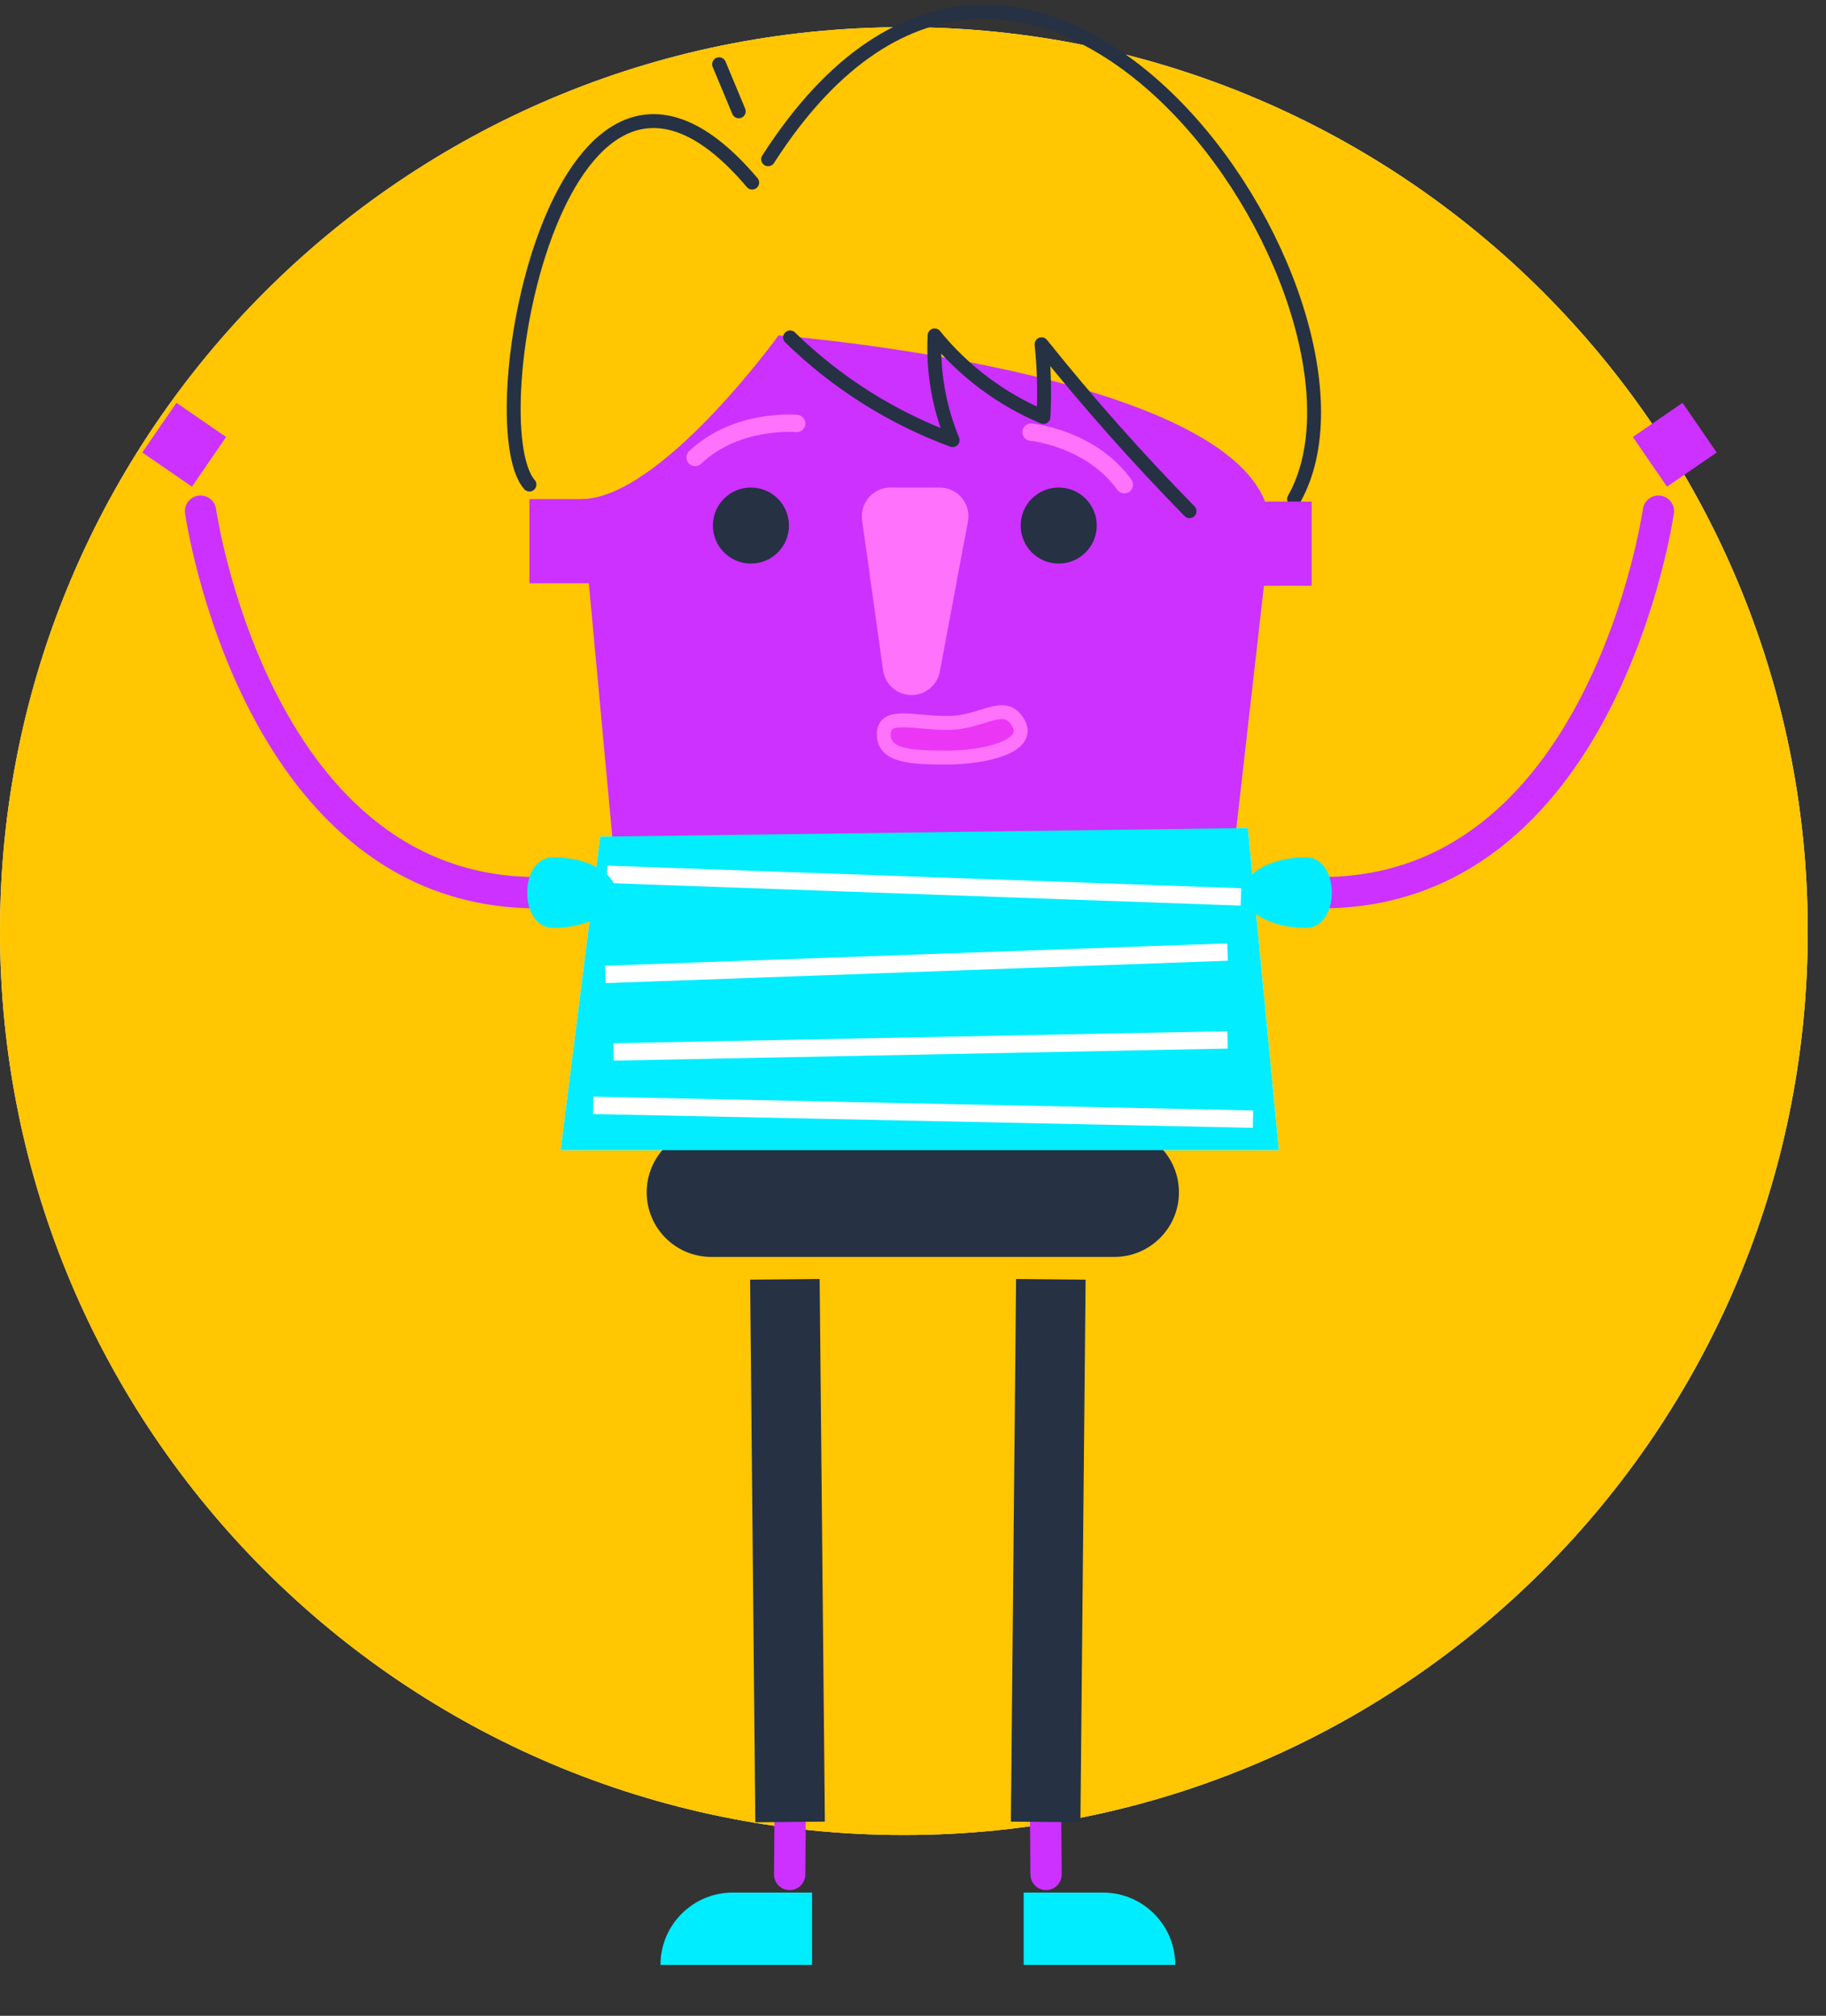 <svg xmlns="http://www.w3.org/2000/svg" xmlns:xlink="http://www.w3.org/1999/xlink" width="154" height="170" viewBox="0 0 154 170">
  <rect x="0" y="0" width="154" height="170" fill="#333333" stroke="none"/>
  <defs>
    <path id="self-care-a" d="M152.46,76.524 C152.46,118.622 118.33,152.753 76.228,152.753 C34.127,152.753 1.8189894e-12,118.622 1.8189894e-12,76.524 C1.8189894e-12,34.424 34.127,0.293 76.228,0.293 C118.33,0.293 152.46,34.424 152.46,76.524"/>
  </defs>
  <g fill="none" fill-rule="evenodd">
    <g transform="translate(0 2)">
      <use fill="#FFF" xlink:href="#self-care-a"/>
      <use fill="#FFC601" xlink:href="#self-care-a"/>
    </g>
    <g transform="translate(12 1)">
      <polygon fill="#FFF" points="95.854 95.995 35.283 95.995 38.618 69.556 93.239 68.829"/>
      <path fill="#CC31FF" d="M91.826,72.736 L39.786,71.139 L37.004,41.092 C43.702,41.092 53.661,27.285 53.661,27.285 C53.661,27.285 96.582,30.646 95.075,44.215 L91.826,72.736 Z"/>
      <path fill="#263144" d="M54.523 43.625C54.356 45.388 52.79 46.681 51.027 46.514 49.263 46.346 47.97 44.78 48.138 43.017 48.306 41.253 49.871 39.96 51.635 40.128 53.398 40.296 54.691 41.862 54.523 43.625M80.482 43.625C80.314 45.388 78.748 46.681 76.985 46.514 75.222 46.346 73.928 44.78 74.096 43.017 74.264 41.253 75.83 39.96 77.593 40.128 79.356 40.296 80.65 41.862 80.482 43.625"/>
      <path stroke="#FF72FC" stroke-linecap="round" stroke-linejoin="round" stroke-width="1.466" d="M46.622 37.58C50.162 34.235 55.186 34.713 55.186 34.713M82.823 39.876C79.978 35.923 74.954 35.445 74.954 35.445"/>
      <path fill="#FF72FC" d="M64.877,57.616 L64.877,57.616 C63.668,57.616 62.643,56.725 62.475,55.526 L60.707,42.875 C60.503,41.416 61.636,40.113 63.109,40.113 L67.249,40.113 C68.767,40.113 69.913,41.493 69.633,42.986 L67.262,55.637 C67.047,56.785 66.045,57.616 64.877,57.616"/>
      <path stroke="#263144" stroke-linecap="round" stroke-linejoin="round" stroke-width="1.173" d="M54.634 27.455C58.526 31.263 63.231 34.236 68.341 36.116 67.186 33.334 66.663 30.292 66.823 27.285 69.256 30.285 72.439 32.673 76 34.168 76.111 32.124 76.059 30.071 75.843 28.035 79.763 32.931 83.929 37.63 88.32 42.108M51.435 14.399C35.283-4.695 28.141 34.696 32.652 39.863M52.782 12.431C74.954-22.105 106.488 24.538 97.138 41.092M50.304 8.387C49.752 7.065 49.2 5.742 48.648 4.419"/>
      <path fill="#EB36F6" d="M73.881,59.965 C75.043,62.002 70.912,62.885 67.931,62.885 C64.95,62.885 62.534,62.816 62.534,60.938 C62.534,59.061 64.95,59.968 67.931,59.968 C70.912,59.968 72.719,57.928 73.881,59.965"/>
      <path stroke="#FF72FC" stroke-linecap="round" stroke-linejoin="round" stroke-width="1.173" d="M73.881,59.965 C75.043,62.002 70.912,62.885 67.931,62.885 C64.95,62.885 62.534,62.816 62.534,60.938 C62.534,59.061 64.95,59.968 67.931,59.968 C70.912,59.968 72.719,57.928 73.881,59.965 Z"/>
      <polygon fill="#CC31FF" points="32.652 48.189 39.748 48.189 39.748 41.092 32.652 41.092"/>
      <polygon fill="#CC31FF" points="91.526 48.396 98.623 48.396 98.623 41.299 91.526 41.299"/>
      <path fill="#263144" d="M81.981,105.001 L47.987,105.001 C44.979,105.001 42.54,102.562 42.54,99.554 C42.54,96.545 44.979,94.106 47.987,94.106 L81.981,94.106 C84.989,94.106 87.428,96.545 87.428,99.554 C87.428,102.562 84.989,105.001 81.981,105.001"/>
      <polygon fill="#02EDFF" points="95.854 95.995 35.283 95.995 38.618 69.556 93.239 68.829" style="mix-blend-mode:multiply"/>
      <line x1="39.199" x2="92.658" y1="72.736" y2="74.64" stroke="#FFF" stroke-width="1.466"/>
      <line x1="39.053" x2="91.526" y1="81.177" y2="79.289" stroke="#FFF" stroke-width="1.466"/>
      <line x1="39.748" x2="91.526" y1="87.714" y2="86.697" stroke="#FFF" stroke-width="1.466"/>
      <line x1="38.037" x2="93.675" y1="92.218" y2="93.38" stroke="#FFF" stroke-width="1.466"/>
      <path stroke="#CC31FF" stroke-linecap="round" stroke-linejoin="round" stroke-width="2.639" d="M4.915,42.108 C4.915,42.108 9.564,74.866 33.969,74.277"/>
      <line x1="54.669" x2="54.598" y1="148.219" y2="157.08" stroke="#CC31FF" stroke-linecap="round" stroke-linejoin="round" stroke-width="2.639"/>
      <line x1="54.195" x2="54.634" y1="106.89" y2="152.65" stroke="#263144" stroke-width="5.865"/>
      <path fill="#00EDFF" d="M56.486,164.707 L43.702,164.707 C43.702,161.337 46.434,158.606 49.803,158.606 L56.486,158.606 L56.486,164.707 Z"/>
      <line x1="76.152" x2="76.222" y1="148.219" y2="157.08" stroke="#CC31FF" stroke-linecap="round" stroke-linejoin="round" stroke-width="2.639"/>
      <line x1="76.625" x2="76.187" y1="106.89" y2="152.65" stroke="#263144" stroke-width="5.865"/>
      <path fill="#00EDFF" d="M74.335 164.707L87.118 164.707C87.118 161.337 84.387 158.606 81.017 158.606L74.335 158.606 74.335 164.707zM39.94 74.277C39.94 75.922 37.572 77.255 34.65 77.255 31.729 77.255 31.729 71.299 34.65 71.299 37.572 71.299 39.94 72.632 39.94 74.277"/>
      <polygon fill="#CC31FF" points="4.19 40.042 0 37.162 2.881 32.972 7.07 35.852"/>
      <path stroke="#CC31FF" stroke-linecap="round" stroke-linejoin="round" stroke-width="2.639" d="M127.867,42.108 C127.867,42.108 123.218,74.866 98.813,74.277"/>
      <path fill="#00EDFF" d="M92.842,74.277 C92.842,75.922 95.21,77.255 98.132,77.255 C101.054,77.255 101.054,71.299 98.132,71.299 C95.21,71.299 92.842,72.632 92.842,74.277"/>
      <polygon fill="#CC31FF" points="128.592 40.042 132.782 37.162 129.902 32.972 125.712 35.852"/>
    </g>
  </g>
</svg>
